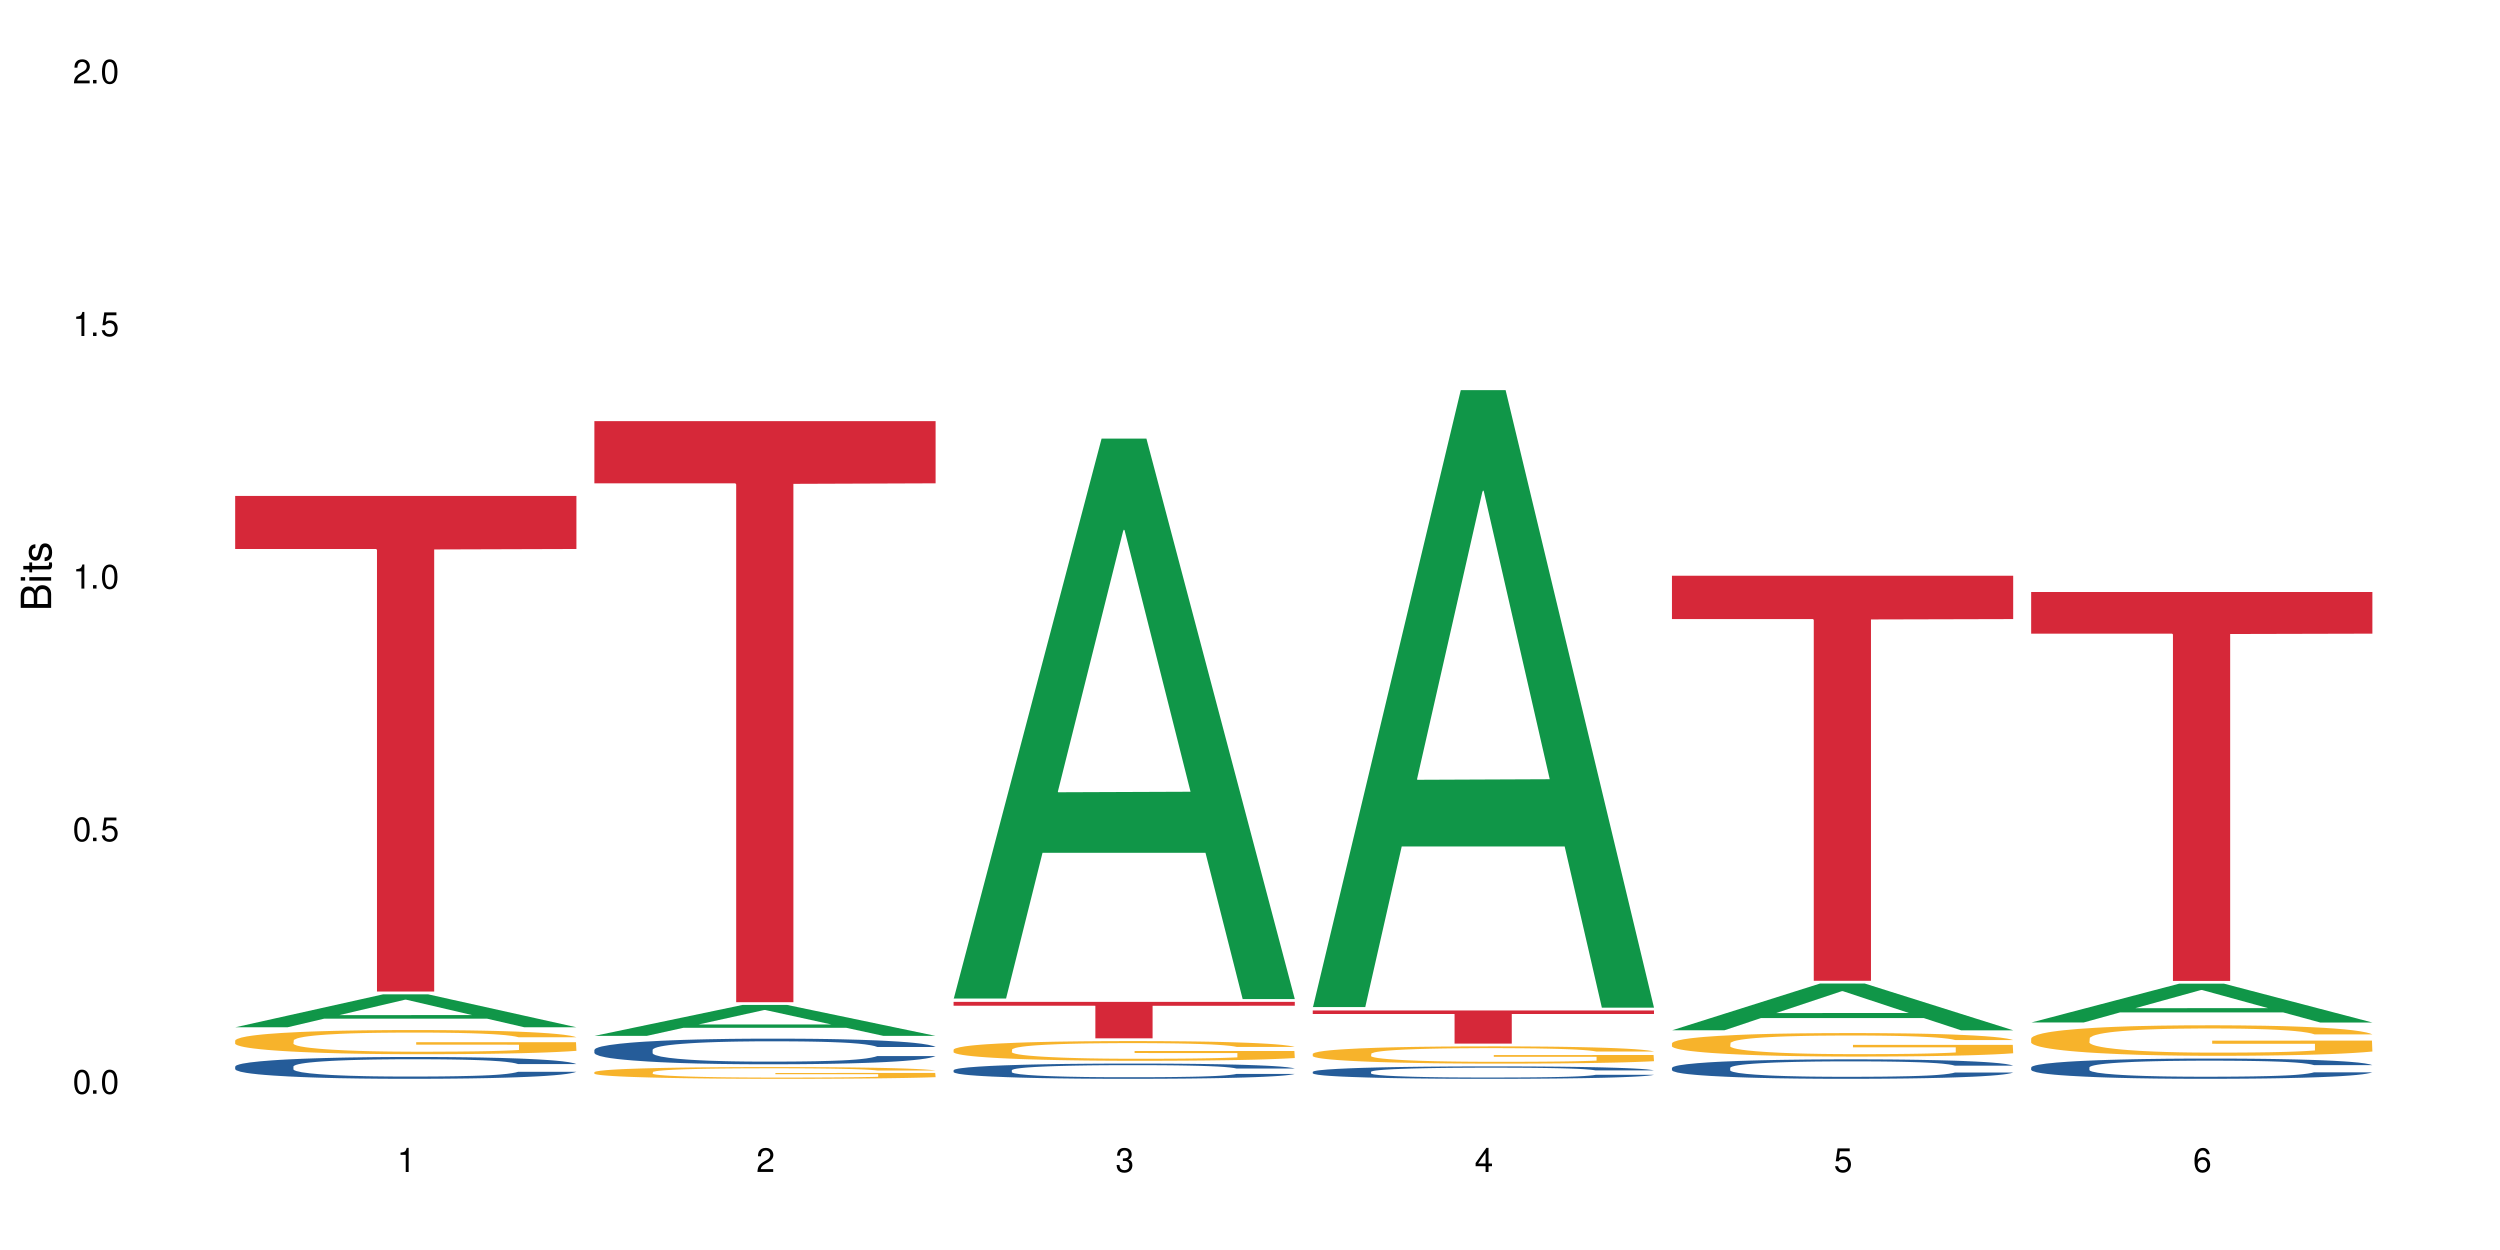 <?xml version="1.0" encoding="UTF-8"?>
<svg xmlns="http://www.w3.org/2000/svg" xmlns:xlink="http://www.w3.org/1999/xlink" width="720" height="360" viewBox="0 0 720 360">
<defs>
<g>
<g id="glyph-0-0">
</g>
<g id="glyph-0-1">
<path d="M 2.641 -6.938 C 2 -6.938 1.422 -6.656 1.078 -6.172 C 0.641 -5.562 0.406 -4.641 0.406 -3.359 C 0.406 -1.016 1.188 0.219 2.641 0.219 C 4.078 0.219 4.859 -1.016 4.859 -3.297 C 4.859 -4.641 4.656 -5.547 4.203 -6.172 C 3.844 -6.656 3.281 -6.938 2.641 -6.938 Z M 2.641 -6.188 C 3.547 -6.188 4 -5.25 4 -3.375 C 4 -1.406 3.562 -0.484 2.625 -0.484 C 1.734 -0.484 1.281 -1.438 1.281 -3.344 C 1.281 -5.25 1.734 -6.188 2.641 -6.188 Z M 2.641 -6.188 "/>
</g>
<g id="glyph-0-2">
<path d="M 1.828 -1 L 0.828 -1 L 0.828 0 L 1.828 0 Z M 1.828 -1 "/>
</g>
<g id="glyph-0-3">
<path d="M 4.562 -6.797 L 1.062 -6.797 L 0.547 -3.094 L 1.328 -3.094 C 1.719 -3.562 2.047 -3.734 2.578 -3.734 C 3.484 -3.734 4.062 -3.109 4.062 -2.094 C 4.062 -1.125 3.484 -0.531 2.578 -0.531 C 1.828 -0.531 1.375 -0.906 1.188 -1.672 L 0.328 -1.672 C 0.453 -1.109 0.547 -0.844 0.75 -0.594 C 1.125 -0.078 1.828 0.219 2.594 0.219 C 3.969 0.219 4.922 -0.781 4.922 -2.219 C 4.922 -3.562 4.031 -4.484 2.719 -4.484 C 2.25 -4.484 1.859 -4.359 1.469 -4.062 L 1.734 -5.969 L 4.562 -5.969 Z M 4.562 -6.797 "/>
</g>
<g id="glyph-0-4">
<path d="M 2.484 -4.938 L 2.484 0 L 3.328 0 L 3.328 -6.938 L 2.766 -6.938 C 2.469 -5.875 2.281 -5.734 0.984 -5.562 L 0.984 -4.938 Z M 2.484 -4.938 "/>
</g>
<g id="glyph-0-5">
<path d="M 4.859 -0.828 L 1.281 -0.828 C 1.359 -1.406 1.672 -1.781 2.5 -2.281 L 3.469 -2.828 C 4.406 -3.344 4.906 -4.062 4.906 -4.906 C 4.906 -5.484 4.672 -6.031 4.266 -6.406 C 3.859 -6.766 3.375 -6.938 2.719 -6.938 C 1.859 -6.938 1.219 -6.625 0.844 -6.031 C 0.609 -5.672 0.5 -5.234 0.484 -4.531 L 1.328 -4.531 C 1.359 -5.016 1.406 -5.281 1.531 -5.516 C 1.75 -5.938 2.188 -6.203 2.703 -6.203 C 3.469 -6.203 4.031 -5.641 4.031 -4.891 C 4.031 -4.344 3.719 -3.859 3.125 -3.516 L 2.234 -3 C 0.812 -2.172 0.406 -1.531 0.328 -0.016 L 4.859 -0.016 Z M 4.859 -0.828 "/>
</g>
<g id="glyph-0-6">
<path d="M 2.125 -3.188 L 2.578 -3.188 C 3.5 -3.188 3.984 -2.766 3.984 -1.922 C 3.984 -1.062 3.469 -0.531 2.594 -0.531 C 1.656 -0.531 1.203 -1 1.156 -2.016 L 0.312 -2.016 C 0.344 -1.453 0.438 -1.094 0.609 -0.781 C 0.953 -0.109 1.625 0.219 2.547 0.219 C 3.953 0.219 4.859 -0.625 4.859 -1.938 C 4.859 -2.828 4.516 -3.297 3.703 -3.594 C 4.344 -3.844 4.656 -4.328 4.656 -5.031 C 4.656 -6.219 3.875 -6.938 2.578 -6.938 C 1.203 -6.938 0.484 -6.172 0.453 -4.703 L 1.297 -4.703 C 1.312 -5.125 1.344 -5.359 1.453 -5.578 C 1.641 -5.969 2.062 -6.203 2.594 -6.203 C 3.344 -6.203 3.797 -5.75 3.797 -5 C 3.797 -4.516 3.609 -4.219 3.25 -4.047 C 3.016 -3.953 2.703 -3.922 2.125 -3.906 Z M 2.125 -3.188 "/>
</g>
<g id="glyph-0-7">
<path d="M 3.141 -1.672 L 3.141 0 L 3.984 0 L 3.984 -1.672 L 4.984 -1.672 L 4.984 -2.438 L 3.984 -2.438 L 3.984 -6.938 L 3.359 -6.938 L 0.266 -2.578 L 0.266 -1.672 Z M 3.141 -2.438 L 1 -2.438 L 3.141 -5.5 Z M 3.141 -2.438 "/>
</g>
<g id="glyph-0-8">
<path d="M 4.781 -5.125 C 4.609 -6.266 3.891 -6.938 2.844 -6.938 C 2.094 -6.938 1.422 -6.578 1.031 -5.953 C 0.594 -5.266 0.406 -4.422 0.406 -3.172 C 0.406 -2 0.578 -1.25 0.984 -0.641 C 1.359 -0.078 1.953 0.219 2.703 0.219 C 3.984 0.219 4.922 -0.75 4.922 -2.094 C 4.922 -3.375 4.062 -4.281 2.844 -4.281 C 2.172 -4.281 1.641 -4.031 1.281 -3.516 C 1.281 -5.234 1.828 -6.188 2.797 -6.188 C 3.391 -6.188 3.797 -5.797 3.938 -5.125 Z M 2.734 -3.531 C 3.547 -3.531 4.062 -2.953 4.062 -2.031 C 4.062 -1.156 3.484 -0.531 2.703 -0.531 C 1.922 -0.531 1.328 -1.188 1.328 -2.078 C 1.328 -2.938 1.906 -3.531 2.734 -3.531 Z M 2.734 -3.531 "/>
</g>
<g id="glyph-1-0">
</g>
<g id="glyph-1-1">
<path d="M 0 -0.953 L 0 -4.891 C 0 -5.719 -0.234 -6.344 -0.734 -6.797 C -1.188 -7.234 -1.812 -7.469 -2.5 -7.469 C -3.547 -7.469 -4.188 -7 -4.625 -5.875 C -4.984 -6.688 -5.625 -7.094 -6.531 -7.094 C -7.172 -7.094 -7.734 -6.859 -8.141 -6.391 C -8.562 -5.922 -8.75 -5.344 -8.75 -4.5 L -8.75 -0.953 Z M -4.984 -2.062 L -7.766 -2.062 L -7.766 -4.219 C -7.766 -4.844 -7.688 -5.203 -7.453 -5.5 C -7.219 -5.812 -6.859 -5.969 -6.375 -5.969 C -5.891 -5.969 -5.531 -5.812 -5.297 -5.5 C -5.062 -5.203 -4.984 -4.844 -4.984 -4.219 Z M -0.984 -2.062 L -4 -2.062 L -4 -4.781 C -4 -5.766 -3.438 -6.359 -2.484 -6.359 C -1.547 -6.359 -0.984 -5.766 -0.984 -4.781 Z M -0.984 -2.062 "/>
</g>
<g id="glyph-1-2">
<path d="M -6.281 -1.797 L -6.281 -0.797 L 0 -0.797 L 0 -1.797 Z M -8.75 -1.797 L -8.75 -0.797 L -7.484 -0.797 L -7.484 -1.797 Z M -8.75 -1.797 "/>
</g>
<g id="glyph-1-3">
<path d="M -6.281 -3.047 L -6.281 -2.016 L -8.016 -2.016 L -8.016 -1.016 L -6.281 -1.016 L -6.281 -0.172 L -5.469 -0.172 L -5.469 -1.016 L -0.719 -1.016 C -0.078 -1.016 0.281 -1.453 0.281 -2.234 C 0.281 -2.5 0.25 -2.719 0.188 -3.047 L -0.641 -3.047 C -0.609 -2.906 -0.594 -2.766 -0.594 -2.562 C -0.594 -2.141 -0.719 -2.016 -1.156 -2.016 L -5.469 -2.016 L -5.469 -3.047 Z M -6.281 -3.047 "/>
</g>
<g id="glyph-1-4">
<path d="M -4.531 -5.25 C -5.766 -5.25 -6.469 -4.422 -6.469 -2.969 C -6.469 -1.516 -5.719 -0.562 -4.547 -0.562 C -3.562 -0.562 -3.094 -1.062 -2.734 -2.562 L -2.516 -3.484 C -2.344 -4.188 -2.094 -4.469 -1.641 -4.469 C -1.047 -4.469 -0.641 -3.875 -0.641 -3 C -0.641 -2.453 -0.797 -2 -1.062 -1.75 C -1.25 -1.594 -1.422 -1.531 -1.875 -1.469 L -1.875 -0.406 C -0.422 -0.453 0.281 -1.266 0.281 -2.922 C 0.281 -4.5 -0.5 -5.516 -1.719 -5.516 C -2.656 -5.516 -3.172 -4.984 -3.469 -3.734 L -3.703 -2.766 C -3.891 -1.953 -4.156 -1.609 -4.594 -1.609 C -5.188 -1.609 -5.547 -2.125 -5.547 -2.938 C -5.547 -3.75 -5.203 -4.172 -4.531 -4.203 Z M -4.531 -5.25 "/>
</g>
</g>
</defs>
<rect x="-72" y="-36" width="864" height="432" fill="rgb(100%, 100%, 100%)" fill-opacity="1"/>
<path fill-rule="nonzero" fill="rgb(6.275%, 58.824%, 28.235%)" fill-opacity="1" d="M 67.73 295.848 L 67.836 295.84 L 110.359 286.363 L 123.273 286.363 L 166.008 295.855 L 150.992 295.855 L 140.281 293.379 L 93.352 293.379 L 82.852 295.848 L 67.73 295.848 L 97.863 292.355 L 135.977 292.344 L 116.973 287.914 L 116.766 287.906 L 116.555 287.934 L 97.758 292.344 L 97.863 292.355 Z M 67.73 295.848 "/>
<path fill-rule="nonzero" fill="rgb(14.51%, 36.078%, 60%)" fill-opacity="1" d="M 67.73 307.148 L 67.852 307.141 L 67.852 307.004 L 68.211 306.785 L 69.051 306.512 L 69.887 306.32 L 72.047 305.98 L 75.043 305.652 L 78.156 305.402 L 80.434 305.25 L 82.473 305.137 L 87.145 304.922 L 90.145 304.816 L 93.379 304.719 L 97.332 304.621 L 100.211 304.562 L 106.684 304.469 L 111.477 304.43 L 115.191 304.414 L 123.223 304.414 L 128.016 304.434 L 131.492 304.465 L 135.324 304.512 L 138.562 304.562 L 144.195 304.688 L 149.227 304.848 L 151.504 304.941 L 155.102 305.121 L 157.855 305.293 L 159.773 305.441 L 161.934 305.652 L 163.848 305.914 L 165.289 306.207 L 166.008 306.453 L 149.227 306.453 L 148.391 306.223 L 147.43 306.043 L 145.633 305.809 L 143.836 305.641 L 141.316 305.477 L 139.039 305.367 L 135.926 305.258 L 133.168 305.188 L 130.293 305.137 L 127.535 305.102 L 122.262 305.066 L 116.148 305.066 L 113.871 305.078 L 109.199 305.125 L 106.684 305.164 L 103.086 305.246 L 100.57 305.32 L 97.574 305.434 L 95.535 305.531 L 93.02 305.684 L 91.223 305.816 L 89.184 306.004 L 87.984 306.148 L 86.906 306.309 L 85.949 306.5 L 85.23 306.699 L 84.75 306.914 L 84.508 307.121 L 84.508 308.012 L 84.75 308.219 L 85.348 308.457 L 86.906 308.809 L 89.184 309.113 L 91.82 309.355 L 94.336 309.527 L 95.777 309.609 L 97.691 309.699 L 100.688 309.816 L 105.004 309.93 L 107.52 309.977 L 111.355 310.023 L 115.312 310.043 L 120.586 310.043 L 125.258 310.023 L 128.375 309.992 L 131.609 309.945 L 136.043 309.848 L 138.801 309.758 L 141.199 309.648 L 142.996 309.539 L 144.195 309.445 L 145.992 309.27 L 147.43 309.074 L 148.508 308.871 L 149.227 308.676 L 166.008 308.676 L 165.289 308.906 L 164.207 309.129 L 163.129 309.297 L 161.453 309.5 L 159.535 309.676 L 156.777 309.879 L 154.5 310.012 L 151.504 310.152 L 148.75 310.262 L 145.754 310.359 L 141.316 310.477 L 138.441 310.531 L 135.324 310.586 L 131.609 310.629 L 126.938 310.672 L 121.902 310.695 L 117.227 310.699 L 112.195 310.688 L 108.48 310.664 L 103.566 310.613 L 97.453 310.512 L 93.02 310.402 L 89.543 310.293 L 86.547 310.176 L 83.191 310.023 L 78.875 309.77 L 76.238 309.574 L 74.441 309.414 L 72.406 309.188 L 70.969 308.988 L 69.289 308.664 L 68.09 308.258 L 67.73 307.941 Z M 67.73 307.148 "/>
<path fill-rule="nonzero" fill="rgb(96.863%, 70.196%, 16.863%)" fill-opacity="1" d="M 67.73 299.637 L 67.852 299.629 L 67.852 299.504 L 68.332 299.215 L 69.527 298.82 L 71.086 298.496 L 72.766 298.242 L 73.844 298.109 L 75.641 297.918 L 77.199 297.777 L 81.152 297.492 L 86.188 297.227 L 88.945 297.113 L 92.059 297.004 L 96.496 296.883 L 98.531 296.84 L 104.766 296.734 L 111.836 296.672 L 119.625 296.652 L 123.223 296.66 L 128.133 296.684 L 134.848 296.754 L 138.68 296.82 L 141.676 296.883 L 144.793 296.965 L 148.629 297.094 L 152.223 297.246 L 155.102 297.398 L 157.977 297.59 L 160.375 297.793 L 162.41 298.016 L 164.207 298.281 L 165.289 298.504 L 166.008 298.727 L 149.348 298.727 L 148.391 298.504 L 147.309 298.332 L 145.512 298.121 L 143.715 297.969 L 141.918 297.848 L 138.562 297.684 L 135.684 297.582 L 132.09 297.492 L 128.613 297.438 L 124.66 297.398 L 122.262 297.383 L 115.91 297.383 L 110.156 297.43 L 106.801 297.48 L 104.406 297.531 L 101.047 297.625 L 99.012 297.703 L 97.812 297.754 L 94.219 297.949 L 91.82 298.129 L 90.504 298.25 L 88.824 298.441 L 87.625 298.613 L 86.309 298.867 L 85.59 299.059 L 84.629 299.488 L 84.508 300.633 L 84.871 300.875 L 85.59 301.137 L 86.547 301.363 L 87.984 301.605 L 89.422 301.789 L 91.941 302.039 L 94.098 302.203 L 95.777 302.312 L 99.012 302.484 L 100.328 302.543 L 103.445 302.656 L 106.684 302.746 L 110.637 302.82 L 113.633 302.859 L 118.426 302.891 L 124.539 302.891 L 131.73 302.852 L 136.285 302.801 L 139.398 302.75 L 141.438 302.707 L 143.953 302.637 L 145.754 302.574 L 147.43 302.504 L 149.469 302.395 L 149.469 300.875 L 119.863 300.867 L 119.863 300.156 L 165.887 300.152 L 166.008 302.637 L 163.488 302.809 L 160.375 302.973 L 157.379 303.102 L 154.262 303.207 L 149.828 303.328 L 146.23 303.406 L 140.719 303.496 L 135.684 303.551 L 130.41 303.59 L 125.738 303.609 L 120.223 303.617 L 115.312 303.602 L 110.039 303.566 L 105.844 303.516 L 102.008 303.449 L 98.172 303.367 L 93.379 303.234 L 90.262 303.125 L 87.027 302.992 L 83.789 302.832 L 80.914 302.66 L 78.996 302.527 L 77.078 302.375 L 75.043 302.184 L 73.125 301.969 L 71.688 301.773 L 70.367 301.551 L 69.41 301.34 L 68.449 301.055 L 67.969 300.824 L 67.73 300.629 Z M 67.73 299.637 "/>
<path fill-rule="nonzero" fill="rgb(83.922%, 15.686%, 22.353%)" fill-opacity="1" d="M 67.73 142.828 L 166.008 142.828 L 166.008 158.109 L 125.047 158.242 L 125.047 285.566 L 108.57 285.566 L 108.57 158.375 L 108.332 158.109 L 67.73 158.109 Z M 67.73 142.828 "/>
<path fill-rule="nonzero" fill="rgb(6.275%, 58.824%, 28.235%)" fill-opacity="1" d="M 171.18 298.328 L 171.285 298.32 L 213.809 289.43 L 226.723 289.43 L 269.453 298.336 L 254.441 298.336 L 243.73 296.012 L 196.797 296.012 L 186.297 298.328 L 171.18 298.328 L 201.312 295.051 L 239.426 295.043 L 220.422 290.887 L 220.211 290.879 L 220 290.902 L 201.207 295.043 L 201.312 295.051 Z M 171.18 298.328 "/>
<path fill-rule="nonzero" fill="rgb(14.51%, 36.078%, 60%)" fill-opacity="1" d="M 171.18 302.344 L 171.297 302.336 L 171.297 302.176 L 171.66 301.918 L 172.496 301.594 L 173.336 301.371 L 175.492 300.977 L 178.488 300.59 L 181.605 300.293 L 183.883 300.117 L 185.922 299.984 L 190.594 299.734 L 193.59 299.605 L 196.828 299.488 L 200.781 299.375 L 203.656 299.309 L 210.129 299.199 L 214.922 299.152 L 218.641 299.133 L 226.668 299.133 L 231.461 299.16 L 234.938 299.191 L 238.773 299.246 L 242.008 299.309 L 247.641 299.457 L 252.676 299.645 L 254.953 299.754 L 258.547 299.961 L 261.305 300.164 L 263.223 300.34 L 265.379 300.59 L 267.297 300.895 L 268.734 301.238 L 269.453 301.527 L 252.676 301.527 L 251.836 301.258 L 250.879 301.051 L 249.082 300.773 L 247.281 300.578 L 244.766 300.379 L 242.488 300.254 L 239.371 300.125 L 236.617 300.043 L 233.738 299.984 L 230.984 299.941 L 225.711 299.902 L 219.598 299.902 L 217.32 299.914 L 212.645 299.969 L 210.129 300.016 L 206.535 300.109 L 204.016 300.199 L 201.02 300.332 L 198.984 300.449 L 196.469 300.625 L 194.668 300.777 L 192.633 301 L 191.434 301.172 L 190.355 301.359 L 189.395 301.582 L 188.676 301.816 L 188.199 302.066 L 187.957 302.312 L 187.957 303.355 L 188.199 303.602 L 188.797 303.883 L 190.355 304.293 L 192.633 304.652 L 195.27 304.938 L 197.785 305.137 L 199.223 305.234 L 201.141 305.34 L 204.137 305.477 L 208.453 305.609 L 210.969 305.664 L 214.805 305.719 L 218.758 305.746 L 224.031 305.746 L 228.707 305.719 L 231.82 305.684 L 235.059 305.633 L 239.492 305.516 L 242.25 305.41 L 244.645 305.281 L 246.445 305.152 L 247.641 305.043 L 249.441 304.836 L 250.879 304.605 L 251.957 304.367 L 252.676 304.141 L 269.453 304.141 L 268.734 304.41 L 267.656 304.672 L 266.578 304.867 L 264.898 305.105 L 262.984 305.312 L 260.227 305.551 L 257.949 305.707 L 254.953 305.875 L 252.195 306.004 L 249.199 306.117 L 244.766 306.25 L 241.891 306.32 L 238.773 306.379 L 235.059 306.434 L 230.383 306.48 L 225.352 306.508 L 220.676 306.516 L 215.645 306.5 L 211.926 306.473 L 207.012 306.414 L 200.902 306.293 L 196.469 306.164 L 192.992 306.035 L 189.996 305.902 L 186.641 305.719 L 182.324 305.422 L 179.688 305.191 L 177.891 305.004 L 175.852 304.742 L 174.414 304.504 L 172.738 304.125 L 171.539 303.648 L 171.18 303.277 Z M 171.18 302.344 "/>
<path fill-rule="nonzero" fill="rgb(96.863%, 70.196%, 16.863%)" fill-opacity="1" d="M 171.18 308.762 L 171.297 308.758 L 171.297 308.699 L 171.777 308.559 L 172.977 308.367 L 174.535 308.207 L 176.211 308.086 L 177.293 308.02 L 179.09 307.926 L 180.648 307.859 L 184.602 307.719 L 189.637 307.59 L 192.391 307.535 L 195.508 307.48 L 199.941 307.422 L 201.98 307.402 L 208.211 307.352 L 215.281 307.32 L 223.074 307.312 L 226.668 307.316 L 231.582 307.328 L 238.293 307.359 L 242.129 307.391 L 245.125 307.422 L 248.242 307.465 L 252.078 307.523 L 255.672 307.598 L 258.547 307.672 L 261.426 307.766 L 263.82 307.867 L 265.859 307.973 L 267.656 308.105 L 268.734 308.211 L 269.453 308.32 L 252.797 308.32 L 251.836 308.211 L 250.758 308.129 L 248.961 308.027 L 247.164 307.953 L 245.363 307.895 L 242.008 307.812 L 239.133 307.762 L 235.539 307.719 L 232.062 307.691 L 228.105 307.672 L 225.711 307.668 L 219.359 307.668 L 213.605 307.688 L 210.25 307.715 L 207.852 307.738 L 204.496 307.785 L 202.461 307.82 L 201.262 307.848 L 197.664 307.941 L 195.27 308.031 L 193.949 308.09 L 192.273 308.18 L 191.074 308.266 L 189.754 308.387 L 189.035 308.48 L 188.078 308.691 L 187.957 309.25 L 188.316 309.367 L 189.035 309.492 L 189.996 309.605 L 191.434 309.723 L 192.871 309.812 L 195.387 309.934 L 197.547 310.012 L 199.223 310.066 L 202.461 310.148 L 203.777 310.176 L 206.895 310.234 L 210.129 310.277 L 214.086 310.312 L 217.082 310.332 L 221.875 310.348 L 227.988 310.348 L 235.18 310.328 L 239.73 310.305 L 242.848 310.277 L 244.887 310.258 L 247.402 310.223 L 249.199 310.191 L 250.879 310.16 L 252.914 310.105 L 252.914 309.367 L 223.312 309.363 L 223.312 309.016 L 269.336 309.012 L 269.453 310.223 L 266.938 310.309 L 263.82 310.387 L 260.824 310.449 L 257.711 310.5 L 253.273 310.562 L 249.68 310.598 L 244.168 310.641 L 239.133 310.668 L 233.859 310.688 L 229.184 310.695 L 223.672 310.699 L 218.758 310.695 L 213.484 310.676 L 209.289 310.648 L 205.457 310.621 L 201.621 310.578 L 196.828 310.516 L 193.711 310.461 L 190.473 310.398 L 187.238 310.32 L 184.363 310.234 L 182.445 310.172 L 180.527 310.098 L 178.488 310.004 L 176.57 309.898 L 175.133 309.801 L 173.816 309.695 L 172.855 309.594 L 171.898 309.453 L 171.418 309.34 L 171.18 309.246 Z M 171.18 308.762 "/>
<path fill-rule="nonzero" fill="rgb(83.922%, 15.686%, 22.353%)" fill-opacity="1" d="M 171.18 121.281 L 269.453 121.281 L 269.453 139.195 L 228.496 139.352 L 228.496 288.637 L 212.02 288.637 L 212.02 139.508 L 211.777 139.195 L 171.18 139.195 Z M 171.18 121.281 "/>
<path fill-rule="nonzero" fill="rgb(6.275%, 58.824%, 28.235%)" fill-opacity="1" d="M 274.629 287.586 L 274.73 287.434 L 317.254 126.316 L 330.168 126.316 L 372.902 287.738 L 357.887 287.738 L 347.18 245.602 L 300.246 245.602 L 289.746 287.586 L 274.629 287.586 L 304.762 228.172 L 342.875 228.02 L 323.871 152.691 L 323.66 152.539 L 323.449 152.992 L 304.656 228.02 L 304.762 228.172 Z M 274.629 287.586 "/>
<path fill-rule="nonzero" fill="rgb(14.51%, 36.078%, 60%)" fill-opacity="1" d="M 274.629 308.223 L 274.746 308.215 L 274.746 308.121 L 275.105 307.969 L 275.945 307.777 L 276.785 307.645 L 278.941 307.406 L 281.938 307.18 L 285.055 307 L 287.332 306.898 L 289.367 306.816 L 294.043 306.668 L 297.039 306.594 L 300.273 306.523 L 304.23 306.457 L 307.105 306.414 L 313.578 306.352 L 318.371 306.324 L 322.086 306.312 L 330.117 306.312 L 334.91 306.328 L 338.387 306.348 L 342.223 306.379 L 345.457 306.414 L 351.09 306.504 L 356.125 306.617 L 358.402 306.68 L 361.996 306.805 L 364.754 306.926 L 366.672 307.031 L 368.828 307.18 L 370.746 307.359 L 372.184 307.562 L 372.902 307.734 L 356.125 307.734 L 355.285 307.574 L 354.324 307.449 L 352.527 307.285 L 350.73 307.168 L 348.215 307.055 L 345.938 306.977 L 342.82 306.902 L 340.062 306.852 L 337.188 306.816 L 334.43 306.793 L 329.156 306.77 L 323.047 306.77 L 320.77 306.777 L 316.094 306.809 L 313.578 306.836 L 309.98 306.895 L 307.465 306.945 L 304.469 307.023 L 302.434 307.094 L 299.914 307.199 L 298.117 307.289 L 296.078 307.422 L 294.883 307.523 L 293.801 307.637 L 292.844 307.766 L 292.125 307.906 L 291.645 308.055 L 291.406 308.199 L 291.406 308.824 L 291.645 308.969 L 292.246 309.137 L 293.801 309.379 L 296.078 309.594 L 298.715 309.762 L 301.234 309.883 L 302.672 309.938 L 304.59 310 L 307.586 310.082 L 311.898 310.164 L 314.418 310.195 L 318.25 310.227 L 322.207 310.242 L 327.48 310.242 L 332.152 310.227 L 335.27 310.207 L 338.508 310.176 L 342.941 310.105 L 345.695 310.043 L 348.094 309.965 L 349.891 309.891 L 351.09 309.824 L 352.887 309.699 L 354.324 309.566 L 355.406 309.426 L 356.125 309.289 L 372.902 309.289 L 372.184 309.449 L 371.105 309.605 L 370.027 309.723 L 368.348 309.863 L 366.43 309.984 L 363.676 310.125 L 361.398 310.219 L 358.402 310.32 L 355.645 310.395 L 352.648 310.465 L 348.215 310.543 L 345.336 310.582 L 342.223 310.621 L 338.508 310.652 L 333.832 310.68 L 328.797 310.695 L 324.125 310.699 L 319.09 310.691 L 315.375 310.676 L 310.461 310.641 L 304.348 310.566 L 299.914 310.492 L 296.438 310.414 L 293.441 310.336 L 290.086 310.227 L 285.773 310.051 L 283.137 309.914 L 281.34 309.801 L 279.301 309.645 L 277.863 309.504 L 276.184 309.281 L 274.988 308.996 L 274.629 308.773 Z M 274.629 308.223 "/>
<path fill-rule="nonzero" fill="rgb(96.863%, 70.196%, 16.863%)" fill-opacity="1" d="M 274.629 302.266 L 274.746 302.258 L 274.746 302.156 L 275.227 301.922 L 276.426 301.602 L 277.984 301.336 L 279.66 301.129 L 280.738 301.02 L 282.535 300.863 L 284.094 300.75 L 288.051 300.516 L 293.082 300.297 L 295.84 300.203 L 298.957 300.117 L 303.391 300.016 L 305.43 299.98 L 311.66 299.898 L 318.73 299.844 L 326.52 299.828 L 330.117 299.836 L 335.031 299.855 L 341.742 299.914 L 345.578 299.965 L 348.574 300.016 L 351.688 300.086 L 355.523 300.188 L 359.121 300.312 L 361.996 300.438 L 364.871 300.594 L 367.27 300.758 L 369.309 300.941 L 371.105 301.16 L 372.184 301.34 L 372.902 301.523 L 356.242 301.523 L 355.285 301.34 L 354.207 301.199 L 352.41 301.031 L 350.609 300.906 L 348.812 300.805 L 345.457 300.672 L 342.582 300.59 L 338.984 300.516 L 335.512 300.469 L 331.555 300.438 L 329.156 300.426 L 322.805 300.426 L 317.055 300.465 L 313.699 300.504 L 311.301 300.547 L 307.945 300.625 L 305.906 300.688 L 304.707 300.727 L 301.113 300.891 L 298.715 301.035 L 297.398 301.133 L 295.719 301.289 L 294.523 301.43 L 293.203 301.637 L 292.484 301.793 L 291.527 302.145 L 291.406 303.078 L 291.766 303.277 L 292.484 303.488 L 293.441 303.676 L 294.883 303.875 L 296.32 304.023 L 298.836 304.227 L 300.992 304.363 L 302.672 304.449 L 305.906 304.59 L 307.227 304.637 L 310.34 304.73 L 313.578 304.805 L 317.531 304.867 L 320.527 304.898 L 325.324 304.922 L 331.434 304.922 L 338.625 304.891 L 343.18 304.852 L 346.297 304.809 L 348.332 304.773 L 350.852 304.715 L 352.648 304.664 L 354.324 304.605 L 356.363 304.52 L 356.363 303.277 L 326.762 303.273 L 326.762 302.691 L 372.781 302.684 L 372.902 304.715 L 370.387 304.855 L 367.27 304.992 L 364.273 305.094 L 361.156 305.184 L 356.723 305.281 L 353.129 305.344 L 347.613 305.418 L 342.582 305.461 L 337.309 305.492 L 332.633 305.508 L 327.121 305.516 L 322.207 305.504 L 316.934 305.473 L 312.738 305.434 L 308.902 305.379 L 305.07 305.312 L 300.273 305.203 L 297.16 305.113 L 293.922 305.008 L 290.688 304.875 L 287.809 304.734 L 285.895 304.629 L 283.977 304.504 L 281.938 304.348 L 280.02 304.172 L 278.582 304.008 L 277.262 303.828 L 276.305 303.656 L 275.348 303.422 L 274.867 303.234 L 274.629 303.074 Z M 274.629 302.266 "/>
<path fill-rule="nonzero" fill="rgb(83.922%, 15.686%, 22.353%)" fill-opacity="1" d="M 274.629 288.535 L 372.902 288.535 L 372.902 289.656 L 331.945 289.668 L 331.945 299.035 L 315.465 299.035 L 315.465 289.68 L 315.227 289.656 L 274.629 289.656 Z M 274.629 288.535 "/>
<path fill-rule="nonzero" fill="rgb(6.275%, 58.824%, 28.235%)" fill-opacity="1" d="M 378.074 290.043 L 378.18 289.875 L 420.703 112.363 L 433.617 112.363 L 476.352 290.211 L 461.336 290.211 L 450.625 243.785 L 403.695 243.785 L 393.195 290.043 L 378.074 290.043 L 408.207 224.582 L 446.32 224.414 L 427.316 141.422 L 427.109 141.254 L 426.898 141.754 L 408.105 224.414 L 408.207 224.582 Z M 378.074 290.043 "/>
<path fill-rule="nonzero" fill="rgb(14.51%, 36.078%, 60%)" fill-opacity="1" d="M 378.074 308.676 L 378.195 308.676 L 378.195 308.594 L 378.555 308.473 L 379.395 308.312 L 380.23 308.207 L 382.391 308.012 L 385.387 307.828 L 388.5 307.684 L 390.777 307.598 L 392.816 307.531 L 397.492 307.41 L 400.488 307.348 L 403.723 307.293 L 407.676 307.238 L 410.555 307.203 L 417.027 307.152 L 421.82 307.129 L 425.535 307.121 L 433.566 307.121 L 438.359 307.133 L 441.836 307.148 L 445.668 307.176 L 448.906 307.203 L 454.539 307.277 L 459.57 307.367 L 461.848 307.422 L 465.445 307.523 L 468.199 307.621 L 470.117 307.707 L 472.277 307.828 L 474.191 307.973 L 475.633 308.141 L 476.352 308.281 L 459.57 308.281 L 458.734 308.152 L 457.773 308.051 L 455.977 307.914 L 454.18 307.82 L 451.66 307.727 L 449.383 307.664 L 446.27 307.602 L 443.512 307.562 L 440.637 307.531 L 437.879 307.512 L 432.605 307.492 L 426.492 307.492 L 424.215 307.5 L 419.543 307.527 L 417.027 307.547 L 413.43 307.594 L 410.914 307.637 L 407.918 307.703 L 405.879 307.758 L 403.363 307.844 L 401.566 307.918 L 399.527 308.027 L 398.328 308.109 L 397.25 308.199 L 396.293 308.309 L 395.574 308.422 L 395.094 308.543 L 394.855 308.66 L 394.855 309.168 L 395.094 309.285 L 395.691 309.422 L 397.25 309.625 L 399.527 309.797 L 402.164 309.934 L 404.68 310.031 L 406.121 310.078 L 408.035 310.129 L 411.035 310.195 L 415.348 310.262 L 417.863 310.289 L 421.699 310.312 L 425.656 310.328 L 430.93 310.328 L 435.602 310.312 L 438.719 310.297 L 441.953 310.27 L 446.387 310.215 L 449.145 310.164 L 451.543 310.102 L 453.34 310.039 L 454.539 309.988 L 456.336 309.887 L 457.773 309.773 L 458.852 309.66 L 459.57 309.547 L 476.352 309.547 L 475.633 309.68 L 474.555 309.805 L 473.473 309.902 L 471.797 310.016 L 469.879 310.117 L 467.121 310.23 L 464.844 310.309 L 461.848 310.391 L 459.094 310.449 L 456.098 310.508 L 451.66 310.57 L 448.785 310.605 L 445.668 310.633 L 441.953 310.66 L 437.281 310.684 L 432.246 310.695 L 427.574 310.699 L 422.539 310.691 L 418.824 310.68 L 413.91 310.652 L 407.797 310.594 L 403.363 310.531 L 399.887 310.469 L 396.891 310.402 L 393.535 310.312 L 389.223 310.168 L 386.586 310.059 L 384.785 309.965 L 382.75 309.84 L 381.312 309.727 L 379.633 309.543 L 378.434 309.309 L 378.074 309.129 Z M 378.074 308.676 "/>
<path fill-rule="nonzero" fill="rgb(96.863%, 70.196%, 16.863%)" fill-opacity="1" d="M 378.074 303.48 L 378.195 303.477 L 378.195 303.387 L 378.676 303.18 L 379.871 302.898 L 381.43 302.668 L 383.109 302.484 L 384.188 302.391 L 385.984 302.254 L 387.543 302.156 L 391.496 301.949 L 396.531 301.758 L 399.289 301.676 L 402.402 301.602 L 406.84 301.516 L 408.875 301.484 L 415.109 301.41 L 422.18 301.363 L 429.969 301.352 L 433.566 301.355 L 438.48 301.375 L 445.191 301.422 L 449.023 301.469 L 452.02 301.516 L 455.137 301.574 L 458.973 301.664 L 462.566 301.773 L 465.445 301.883 L 468.32 302.02 L 470.719 302.164 L 472.754 302.324 L 474.555 302.512 L 475.633 302.672 L 476.352 302.832 L 459.691 302.832 L 458.734 302.672 L 457.652 302.551 L 455.855 302.398 L 454.059 302.289 L 452.262 302.203 L 448.906 302.086 L 446.027 302.016 L 442.434 301.949 L 438.957 301.91 L 435.004 301.883 L 432.605 301.871 L 426.254 301.871 L 420.5 301.906 L 417.145 301.941 L 414.75 301.977 L 411.395 302.047 L 409.355 302.102 L 408.156 302.137 L 404.562 302.277 L 402.164 302.402 L 400.848 302.492 L 399.168 302.625 L 397.969 302.75 L 396.652 302.93 L 395.934 303.066 L 394.973 303.375 L 394.855 304.195 L 395.215 304.367 L 395.934 304.551 L 396.891 304.715 L 398.328 304.887 L 399.766 305.02 L 402.285 305.195 L 404.441 305.316 L 406.121 305.391 L 409.355 305.516 L 410.672 305.555 L 413.789 305.637 L 417.027 305.699 L 420.98 305.754 L 423.977 305.781 L 428.77 305.805 L 434.883 305.805 L 442.074 305.777 L 446.629 305.742 L 449.746 305.707 L 451.781 305.676 L 454.297 305.625 L 456.098 305.578 L 457.773 305.527 L 459.812 305.453 L 459.812 304.367 L 430.211 304.363 L 430.211 303.852 L 476.23 303.848 L 476.352 305.625 L 473.832 305.746 L 470.719 305.863 L 467.723 305.957 L 464.605 306.031 L 460.172 306.117 L 456.574 306.172 L 451.062 306.238 L 446.027 306.277 L 440.754 306.305 L 436.082 306.32 L 430.57 306.324 L 425.656 306.312 L 420.383 306.285 L 416.188 306.25 L 412.352 306.207 L 408.516 306.145 L 403.723 306.051 L 400.605 305.973 L 397.371 305.879 L 394.133 305.766 L 391.258 305.641 L 389.34 305.547 L 387.422 305.438 L 385.387 305.301 L 383.469 305.148 L 382.031 305.008 L 380.711 304.848 L 379.754 304.699 L 378.793 304.492 L 378.316 304.328 L 378.074 304.188 Z M 378.074 303.48 "/>
<path fill-rule="nonzero" fill="rgb(83.922%, 15.686%, 22.353%)" fill-opacity="1" d="M 378.074 291.008 L 476.352 291.008 L 476.352 292.027 L 435.391 292.039 L 435.391 300.555 L 418.914 300.555 L 418.914 292.047 L 418.676 292.027 L 378.074 292.027 Z M 378.074 291.008 "/>
<path fill-rule="nonzero" fill="rgb(6.275%, 58.824%, 28.235%)" fill-opacity="1" d="M 481.523 296.715 L 481.629 296.703 L 524.152 283.262 L 537.066 283.262 L 579.797 296.727 L 564.785 296.727 L 554.074 293.211 L 507.141 293.211 L 496.641 296.715 L 481.523 296.715 L 511.656 291.758 L 549.77 291.746 L 530.766 285.461 L 530.555 285.449 L 530.348 285.484 L 511.551 291.746 L 511.656 291.758 Z M 481.523 296.715 "/>
<path fill-rule="nonzero" fill="rgb(14.51%, 36.078%, 60%)" fill-opacity="1" d="M 481.523 307.531 L 481.645 307.527 L 481.645 307.402 L 482.004 307.211 L 482.84 306.965 L 483.68 306.793 L 485.836 306.492 L 488.832 306.199 L 491.949 305.973 L 494.227 305.84 L 496.266 305.738 L 500.938 305.547 L 503.934 305.449 L 507.172 305.363 L 511.125 305.277 L 514 305.227 L 520.473 305.145 L 525.27 305.109 L 528.984 305.094 L 537.012 305.094 L 541.809 305.113 L 545.281 305.137 L 549.117 305.18 L 552.352 305.227 L 557.984 305.34 L 563.02 305.48 L 565.297 305.562 L 568.891 305.723 L 571.648 305.875 L 573.566 306.012 L 575.723 306.199 L 577.641 306.43 L 579.078 306.691 L 579.797 306.91 L 563.02 306.91 L 562.18 306.707 L 561.223 306.547 L 559.426 306.336 L 557.625 306.188 L 555.109 306.039 L 552.832 305.941 L 549.715 305.848 L 546.961 305.785 L 544.082 305.738 L 541.328 305.707 L 536.055 305.676 L 529.941 305.676 L 527.664 305.688 L 522.992 305.727 L 520.473 305.766 L 516.879 305.836 L 514.363 305.902 L 511.367 306.004 L 509.328 306.094 L 506.812 306.227 L 505.012 306.344 L 502.977 306.512 L 501.777 306.641 L 500.699 306.785 L 499.738 306.953 L 499.02 307.133 L 498.543 307.32 L 498.301 307.508 L 498.301 308.301 L 498.543 308.484 L 499.141 308.699 L 500.699 309.012 L 502.977 309.285 L 505.613 309.5 L 508.129 309.652 L 509.566 309.727 L 511.484 309.809 L 514.48 309.91 L 518.797 310.012 L 521.312 310.055 L 525.148 310.094 L 529.102 310.117 L 534.375 310.117 L 539.051 310.094 L 542.168 310.07 L 545.402 310.027 L 549.836 309.941 L 552.594 309.859 L 554.988 309.762 L 556.789 309.664 L 557.984 309.582 L 559.785 309.422 L 561.223 309.25 L 562.301 309.07 L 563.02 308.895 L 579.797 308.895 L 579.078 309.102 L 578 309.301 L 576.922 309.449 L 575.246 309.629 L 573.328 309.789 L 570.57 309.969 L 568.293 310.086 L 565.297 310.211 L 562.539 310.309 L 559.543 310.398 L 555.109 310.5 L 552.234 310.551 L 549.117 310.598 L 545.402 310.637 L 540.727 310.676 L 535.695 310.695 L 531.02 310.699 L 525.988 310.691 L 522.27 310.668 L 517.359 310.621 L 511.246 310.531 L 506.812 310.434 L 503.336 310.336 L 500.34 310.234 L 496.984 310.094 L 492.668 309.871 L 490.031 309.695 L 488.234 309.551 L 486.195 309.352 L 484.758 309.172 L 483.082 308.887 L 481.883 308.52 L 481.523 308.238 Z M 481.523 307.531 "/>
<path fill-rule="nonzero" fill="rgb(96.863%, 70.196%, 16.863%)" fill-opacity="1" d="M 481.523 300.426 L 481.645 300.418 L 481.645 300.293 L 482.121 300.016 L 483.32 299.633 L 484.879 299.316 L 486.555 299.07 L 487.637 298.941 L 489.434 298.754 L 490.992 298.617 L 494.945 298.34 L 499.98 298.082 L 502.734 297.969 L 505.852 297.863 L 510.285 297.746 L 512.324 297.703 L 518.555 297.605 L 525.629 297.543 L 533.418 297.523 L 537.012 297.531 L 541.926 297.555 L 548.637 297.621 L 552.473 297.684 L 555.469 297.746 L 558.586 297.828 L 562.422 297.949 L 566.016 298.098 L 568.891 298.246 L 571.77 298.434 L 574.164 298.633 L 576.203 298.848 L 578 299.105 L 579.078 299.324 L 579.797 299.539 L 563.141 299.539 L 562.18 299.324 L 561.102 299.156 L 559.305 298.953 L 557.508 298.805 L 555.711 298.688 L 552.352 298.527 L 549.477 298.426 L 545.883 298.34 L 542.406 298.285 L 538.449 298.246 L 536.055 298.234 L 529.703 298.234 L 523.949 298.277 L 520.594 298.328 L 518.195 298.379 L 514.84 298.469 L 512.805 298.543 L 511.605 298.594 L 508.008 298.785 L 505.613 298.957 L 504.293 299.074 L 502.617 299.262 L 501.418 299.43 L 500.098 299.676 L 499.379 299.863 L 498.422 300.281 L 498.301 301.395 L 498.66 301.629 L 499.379 301.883 L 500.34 302.105 L 501.777 302.34 L 503.215 302.52 L 505.73 302.762 L 507.891 302.922 L 509.566 303.027 L 512.805 303.195 L 514.121 303.25 L 517.238 303.363 L 520.473 303.449 L 524.43 303.523 L 527.426 303.559 L 532.219 303.59 L 538.332 303.59 L 545.523 303.555 L 550.078 303.504 L 553.191 303.453 L 555.23 303.41 L 557.746 303.344 L 559.543 303.281 L 561.223 303.215 L 563.258 303.109 L 563.258 301.629 L 533.656 301.625 L 533.656 300.93 L 579.68 300.926 L 579.797 303.344 L 577.281 303.512 L 574.164 303.672 L 571.168 303.793 L 568.055 303.898 L 563.617 304.016 L 560.023 304.09 L 554.512 304.18 L 549.477 304.234 L 544.203 304.27 L 539.531 304.289 L 534.016 304.297 L 529.102 304.285 L 523.828 304.246 L 519.637 304.195 L 515.801 304.137 L 511.965 304.055 L 507.172 303.926 L 504.055 303.82 L 500.82 303.691 L 497.582 303.535 L 494.707 303.367 L 492.789 303.238 L 490.871 303.09 L 488.832 302.902 L 486.918 302.695 L 485.477 302.504 L 484.16 302.285 L 483.199 302.082 L 482.242 301.805 L 481.762 301.582 L 481.523 301.391 Z M 481.523 300.426 "/>
<path fill-rule="nonzero" fill="rgb(83.922%, 15.686%, 22.353%)" fill-opacity="1" d="M 481.523 165.805 L 579.797 165.805 L 579.797 178.293 L 538.84 178.402 L 538.84 282.465 L 522.363 282.465 L 522.363 178.512 L 522.121 178.293 L 481.523 178.293 Z M 481.523 165.805 "/>
<path fill-rule="nonzero" fill="rgb(6.275%, 58.824%, 28.235%)" fill-opacity="1" d="M 584.973 294.477 L 585.074 294.465 L 627.598 283.297 L 640.512 283.297 L 683.246 294.484 L 668.23 294.484 L 657.523 291.566 L 610.59 291.566 L 600.09 294.477 L 584.973 294.477 L 615.105 290.355 L 653.219 290.348 L 634.215 285.125 L 634.004 285.117 L 633.793 285.148 L 615 290.348 L 615.105 290.355 Z M 584.973 294.477 "/>
<path fill-rule="nonzero" fill="rgb(14.51%, 36.078%, 60%)" fill-opacity="1" d="M 584.973 307.406 L 585.09 307.402 L 585.09 307.273 L 585.449 307.07 L 586.289 306.816 L 587.129 306.641 L 589.285 306.324 L 592.281 306.02 L 595.398 305.785 L 597.676 305.648 L 599.711 305.543 L 604.387 305.344 L 607.383 305.242 L 610.617 305.152 L 614.574 305.062 L 617.449 305.008 L 623.922 304.922 L 628.715 304.887 L 632.43 304.871 L 640.461 304.871 L 645.254 304.891 L 648.73 304.918 L 652.566 304.961 L 655.801 305.008 L 661.434 305.125 L 666.469 305.273 L 668.746 305.359 L 672.34 305.523 L 675.098 305.684 L 677.016 305.824 L 679.172 306.02 L 681.09 306.262 L 682.527 306.531 L 683.246 306.762 L 666.469 306.762 L 665.629 306.547 L 664.672 306.383 L 662.871 306.164 L 661.074 306.012 L 658.559 305.855 L 656.281 305.754 L 653.164 305.652 L 650.406 305.59 L 647.531 305.543 L 644.773 305.508 L 639.504 305.477 L 633.391 305.477 L 631.113 305.488 L 626.438 305.531 L 623.922 305.566 L 620.328 305.641 L 617.809 305.711 L 614.812 305.816 L 612.777 305.91 L 610.258 306.047 L 608.461 306.172 L 606.426 306.348 L 605.227 306.48 L 604.148 306.629 L 603.188 306.805 L 602.469 306.992 L 601.988 307.188 L 601.75 307.379 L 601.75 308.207 L 601.988 308.398 L 602.59 308.621 L 604.148 308.945 L 606.426 309.23 L 609.059 309.453 L 611.578 309.613 L 613.016 309.688 L 614.934 309.773 L 617.93 309.879 L 622.242 309.984 L 624.762 310.027 L 628.598 310.07 L 632.551 310.094 L 637.824 310.094 L 642.5 310.07 L 645.613 310.043 L 648.852 310 L 653.285 309.91 L 656.043 309.824 L 658.438 309.723 L 660.234 309.625 L 661.434 309.539 L 663.23 309.371 L 664.672 309.191 L 665.75 309.004 L 666.469 308.824 L 683.246 308.824 L 682.527 309.035 L 681.449 309.246 L 680.371 309.398 L 678.691 309.586 L 676.773 309.75 L 674.02 309.938 L 671.742 310.059 L 668.746 310.195 L 665.988 310.293 L 662.992 310.387 L 658.559 310.492 L 655.68 310.547 L 652.566 310.594 L 648.852 310.637 L 644.176 310.672 L 639.141 310.695 L 634.469 310.699 L 629.434 310.688 L 625.719 310.668 L 620.805 310.621 L 614.695 310.523 L 610.258 310.422 L 606.785 310.32 L 603.789 310.215 L 600.43 310.07 L 596.117 309.836 L 593.48 309.656 L 591.684 309.508 L 589.645 309.297 L 588.207 309.113 L 586.527 308.812 L 585.332 308.434 L 584.973 308.141 Z M 584.973 307.406 "/>
<path fill-rule="nonzero" fill="rgb(96.863%, 70.196%, 16.863%)" fill-opacity="1" d="M 584.973 299.047 L 585.09 299.039 L 585.09 298.879 L 585.57 298.52 L 586.77 298.02 L 588.328 297.609 L 590.004 297.289 L 591.082 297.121 L 592.883 296.879 L 594.438 296.703 L 598.395 296.344 L 603.426 296.004 L 606.184 295.859 L 609.301 295.723 L 613.734 295.57 L 615.773 295.516 L 622.004 295.387 L 629.074 295.305 L 636.867 295.281 L 640.461 295.289 L 645.375 295.324 L 652.086 295.41 L 655.922 295.492 L 658.918 295.57 L 662.035 295.676 L 665.867 295.836 L 669.465 296.027 L 672.34 296.223 L 675.215 296.461 L 677.613 296.719 L 679.652 297 L 681.449 297.336 L 682.527 297.617 L 683.246 297.898 L 666.586 297.898 L 665.629 297.617 L 664.551 297.402 L 662.754 297.137 L 660.953 296.945 L 659.156 296.793 L 655.801 296.582 L 652.926 296.453 L 649.328 296.344 L 645.855 296.27 L 641.898 296.223 L 639.504 296.207 L 633.148 296.207 L 627.398 296.262 L 624.043 296.324 L 621.645 296.391 L 618.289 296.512 L 616.25 296.605 L 615.055 296.672 L 611.457 296.922 L 609.059 297.145 L 607.742 297.297 L 606.062 297.539 L 604.867 297.754 L 603.547 298.074 L 602.828 298.316 L 601.871 298.863 L 601.75 300.309 L 602.109 300.613 L 602.828 300.941 L 603.789 301.23 L 605.227 301.535 L 606.664 301.77 L 609.18 302.082 L 611.336 302.289 L 613.016 302.426 L 616.25 302.645 L 617.57 302.715 L 620.688 302.859 L 623.922 302.973 L 627.875 303.07 L 630.871 303.117 L 635.668 303.156 L 641.777 303.156 L 648.969 303.109 L 653.523 303.047 L 656.641 302.98 L 658.676 302.926 L 661.195 302.836 L 662.992 302.758 L 664.672 302.668 L 666.707 302.531 L 666.707 300.613 L 637.105 300.605 L 637.105 299.707 L 683.125 299.699 L 683.246 302.836 L 680.73 303.055 L 677.613 303.262 L 674.617 303.422 L 671.5 303.559 L 667.066 303.711 L 663.473 303.809 L 657.957 303.922 L 652.926 303.992 L 647.652 304.043 L 642.977 304.066 L 637.465 304.074 L 632.551 304.059 L 627.277 304.008 L 623.082 303.945 L 619.246 303.863 L 615.414 303.762 L 610.617 303.59 L 607.504 303.453 L 604.266 303.285 L 601.031 303.086 L 598.156 302.867 L 596.238 302.699 L 594.32 302.508 L 592.281 302.266 L 590.363 301.992 L 588.926 301.746 L 587.609 301.465 L 586.648 301.199 L 585.691 300.836 L 585.211 300.547 L 584.973 300.301 Z M 584.973 299.047 "/>
<path fill-rule="nonzero" fill="rgb(83.922%, 15.686%, 22.353%)" fill-opacity="1" d="M 584.973 170.504 L 683.246 170.504 L 683.246 182.492 L 642.289 182.598 L 642.289 282.5 L 625.809 282.5 L 625.809 182.703 L 625.57 182.492 L 584.973 182.492 Z M 584.973 170.504 "/>
<g fill="rgb(0%, 0%, 0%)" fill-opacity="1">
<use xlink:href="#glyph-0-1" x="20.965" y="314.993"/>
<use xlink:href="#glyph-0-2" x="25.965" y="314.993"/>
<use xlink:href="#glyph-0-1" x="28.965" y="314.993"/>
</g>
<g fill="rgb(0%, 0%, 0%)" fill-opacity="1">
<use xlink:href="#glyph-0-1" x="20.965" y="242.251"/>
<use xlink:href="#glyph-0-2" x="25.965" y="242.251"/>
<use xlink:href="#glyph-0-3" x="28.965" y="242.251"/>
</g>
<g fill="rgb(0%, 0%, 0%)" fill-opacity="1">
<use xlink:href="#glyph-0-4" x="20.965" y="169.509"/>
<use xlink:href="#glyph-0-2" x="25.965" y="169.509"/>
<use xlink:href="#glyph-0-1" x="28.965" y="169.509"/>
</g>
<g fill="rgb(0%, 0%, 0%)" fill-opacity="1">
<use xlink:href="#glyph-0-4" x="20.965" y="96.767"/>
<use xlink:href="#glyph-0-2" x="25.965" y="96.767"/>
<use xlink:href="#glyph-0-3" x="28.965" y="96.767"/>
</g>
<g fill="rgb(0%, 0%, 0%)" fill-opacity="1">
<use xlink:href="#glyph-0-5" x="20.965" y="24.024"/>
<use xlink:href="#glyph-0-2" x="25.965" y="24.024"/>
<use xlink:href="#glyph-0-1" x="28.965" y="24.024"/>
</g>
<g fill="rgb(0%, 0%, 0%)" fill-opacity="1">
<use xlink:href="#glyph-0-4" x="114.367" y="337.532"/>
</g>
<g fill="rgb(0%, 0%, 0%)" fill-opacity="1">
<use xlink:href="#glyph-0-5" x="217.816" y="337.532"/>
</g>
<g fill="rgb(0%, 0%, 0%)" fill-opacity="1">
<use xlink:href="#glyph-0-6" x="321.266" y="337.532"/>
</g>
<g fill="rgb(0%, 0%, 0%)" fill-opacity="1">
<use xlink:href="#glyph-0-7" x="424.711" y="337.532"/>
</g>
<g fill="rgb(0%, 0%, 0%)" fill-opacity="1">
<use xlink:href="#glyph-0-3" x="528.16" y="337.532"/>
</g>
<g fill="rgb(0%, 0%, 0%)" fill-opacity="1">
<use xlink:href="#glyph-0-8" x="631.609" y="337.532"/>
</g>
<g fill="rgb(0%, 0%, 0%)" fill-opacity="1">
<use xlink:href="#glyph-1-1" x="14.725" y="176.012"/>
<use xlink:href="#glyph-1-2" x="14.725" y="168.012"/>
<use xlink:href="#glyph-1-3" x="14.725" y="165.012"/>
<use xlink:href="#glyph-1-4" x="14.725" y="162.012"/>
</g>
</svg>
